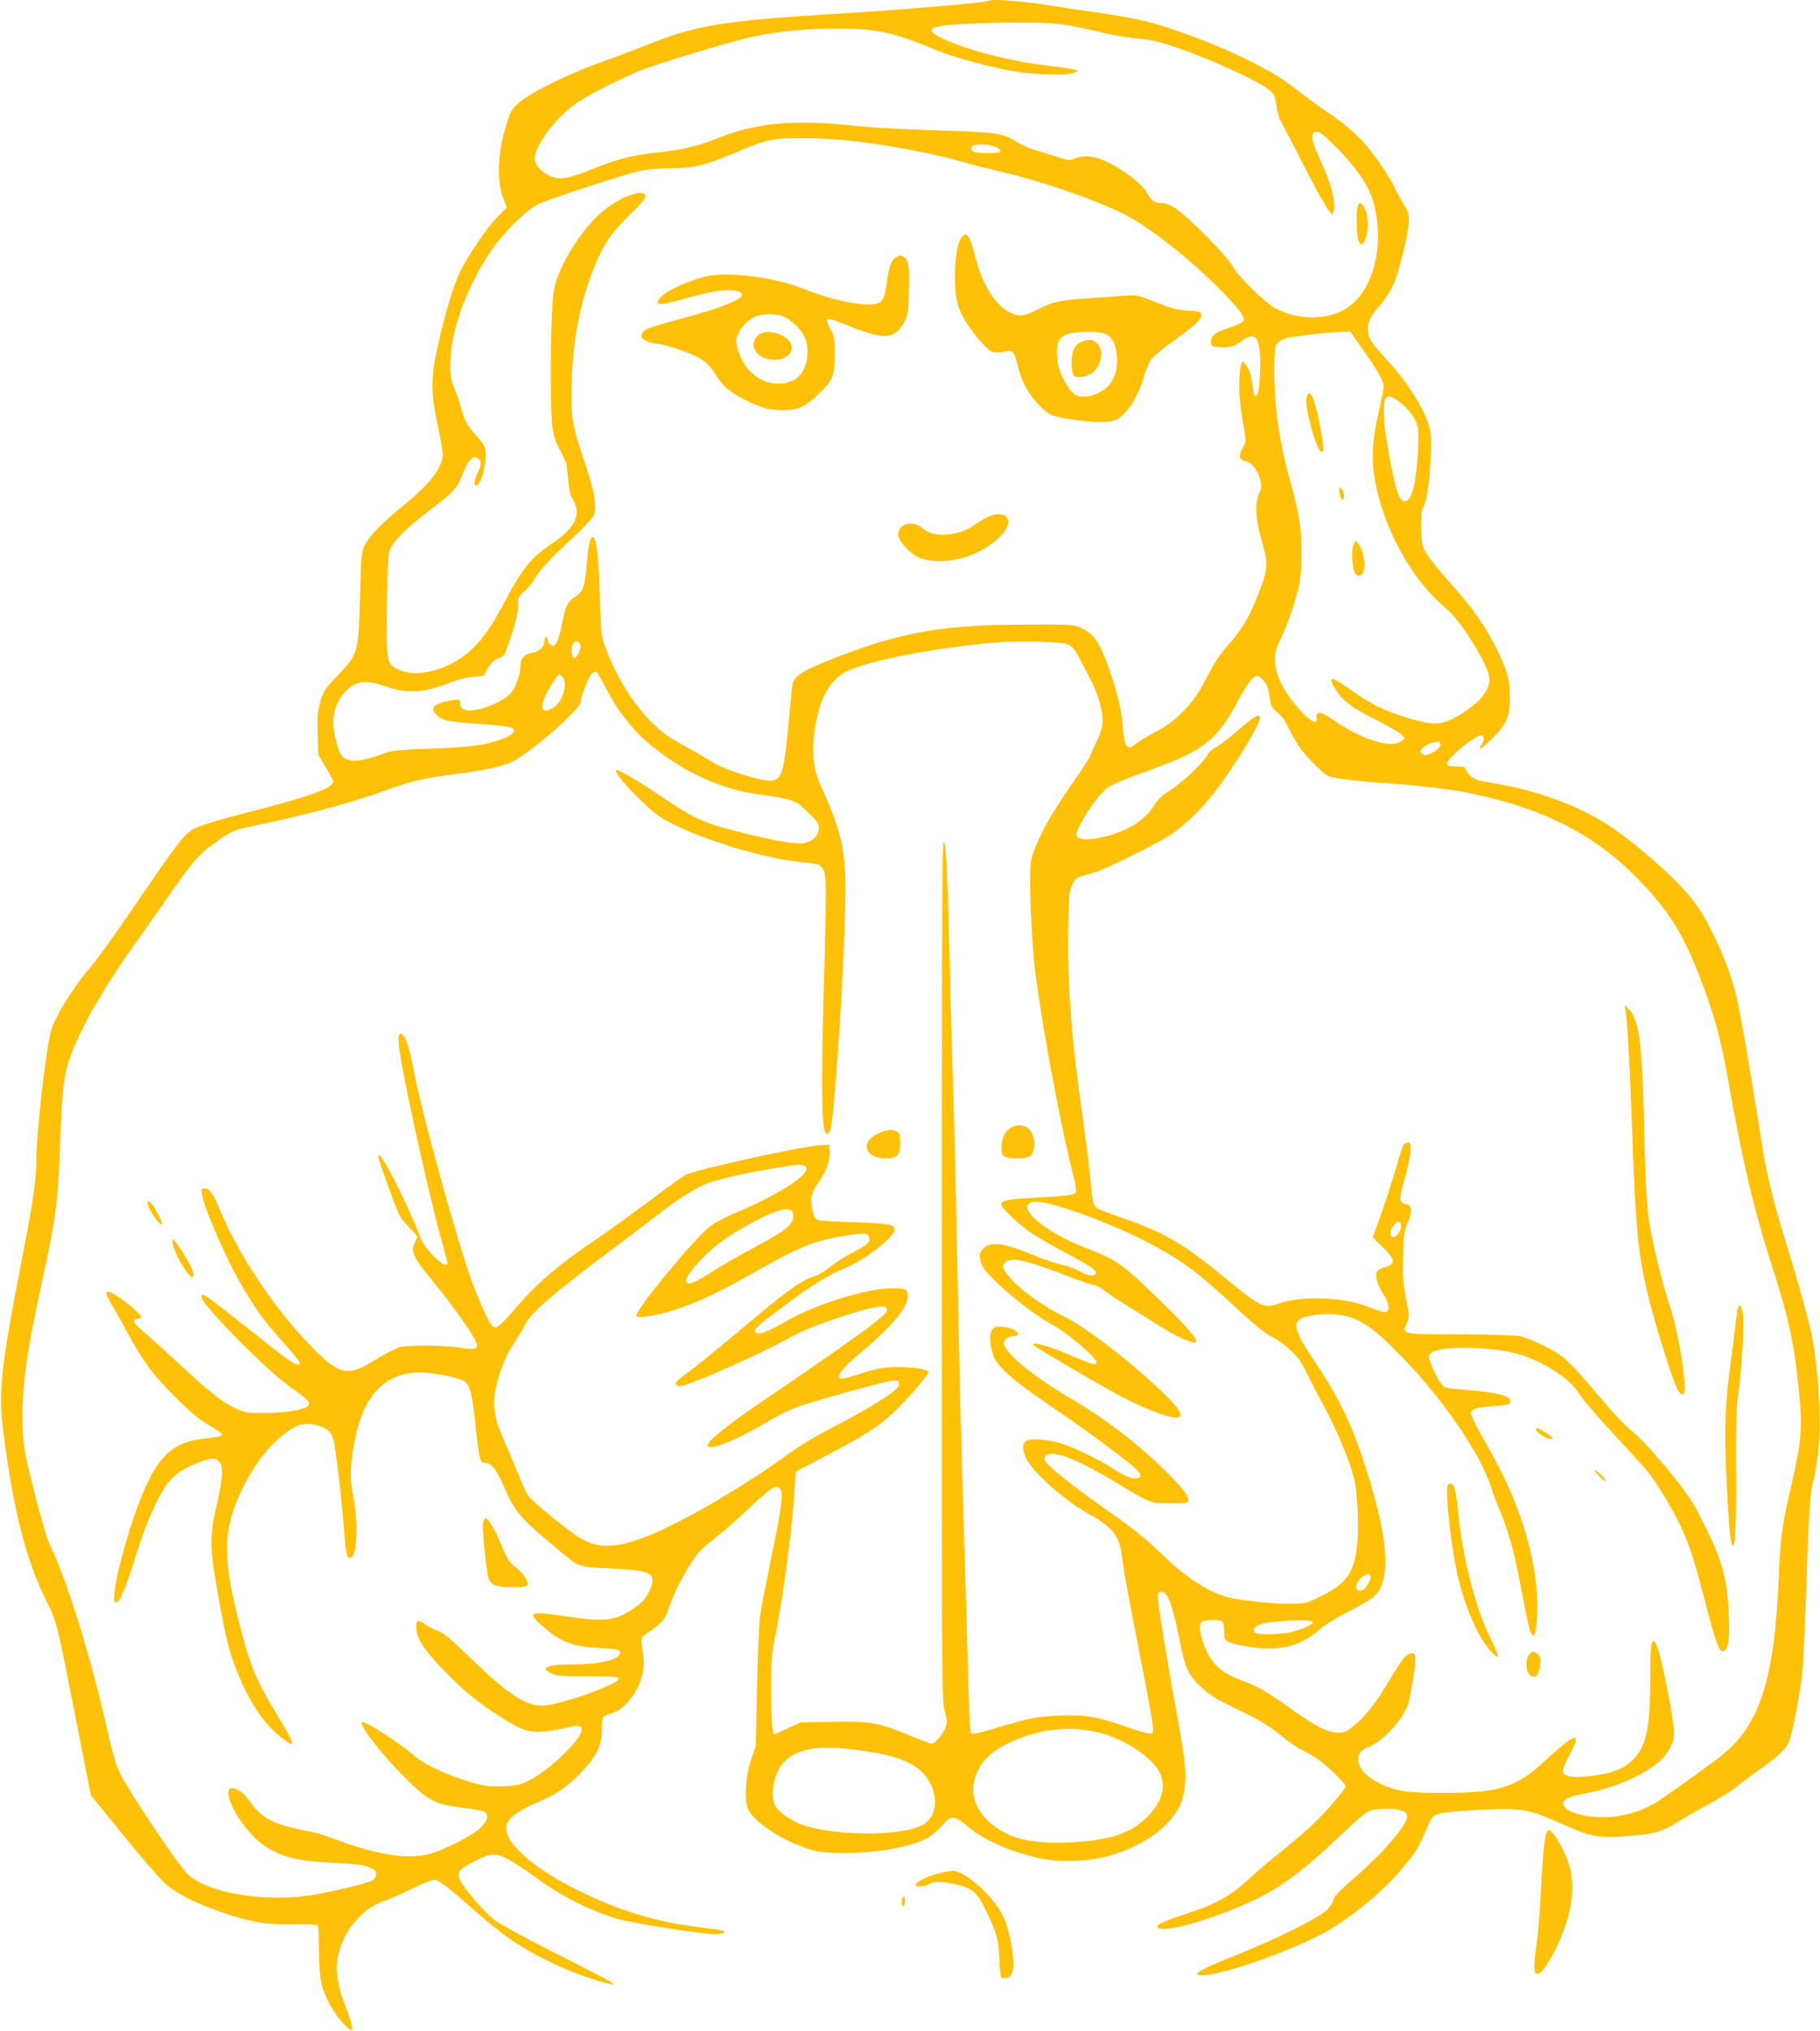 <?xml version="1.0" standalone="no"?>
<!DOCTYPE svg PUBLIC "-//W3C//DTD SVG 20010904//EN"
 "http://www.w3.org/TR/2001/REC-SVG-20010904/DTD/svg10.dtd">
<svg version="1.0" xmlns="http://www.w3.org/2000/svg"
 width="1147pt" height="1280pt" viewBox="0 0 1147 1280"
 preserveAspectRatio="xMidYMid meet">
<g transform="translate(0,1280) scale(0.1,-0.1)"
fill="#ffc107" stroke="none">
<path d="M6240 12797 c-12 -13 -552 -59 -1020 -87 -609 -37 -828 -71 -1065
-163 -169 -66 -250 -97 -390 -147 -193 -71 -429 -188 -493 -246 -45 -39 -55
-56 -76 -123 -62 -195 -69 -368 -20 -493 l18 -46 -56 -56 c-66 -65 -192 -250
-242 -356 -40 -84 -90 -252 -138 -464 -43 -191 -43 -296 0 -495 18 -79 32
-163 32 -185 0 -82 -82 -188 -244 -319 -134 -108 -218 -193 -246 -252 -23 -47
-24 -64 -31 -320 -10 -361 -12 -369 -145 -507 -75 -77 -85 -93 -104 -157 -19
-61 -21 -90 -18 -204 l3 -132 47 -80 c27 -44 48 -84 48 -91 0 -39 -136 -90
-484 -180 -327 -84 -395 -107 -436 -147 -49 -48 -99 -116 -295 -402 -202 -295
-268 -386 -335 -465 -92 -107 -209 -301 -229 -377 -32 -120 -91 -642 -92 -809
-1 -135 -17 -246 -80 -573 -149 -769 -161 -885 -126 -1161 64 -490 140 -788
267 -1045 70 -141 66 -127 195 -785 l88 -445 203 -250 c112 -138 230 -274 261
-303 70 -65 205 -133 378 -190 175 -59 269 -74 432 -70 76 2 144 -1 151 -5 9
-6 12 -49 12 -155 0 -96 6 -169 15 -211 21 -87 79 -193 139 -255 48 -48 51
-50 54 -27 2 13 -15 70 -37 126 -53 133 -69 231 -52 322 29 159 157 311 296
353 22 6 95 39 162 72 67 33 133 60 148 60 30 0 74 -33 250 -188 179 -158 285
-232 456 -317 127 -65 311 -133 404 -151 29 -6 29 -6 10 9 -11 9 -167 90 -347
181 -181 91 -354 185 -386 209 -58 43 -171 170 -211 235 -40 66 -27 87 86 143
90 46 124 49 190 17 32 -15 106 -63 165 -106 183 -134 364 -227 543 -279 95
-27 529 -95 610 -95 56 0 81 14 42 24 -12 3 -81 12 -152 21 -252 31 -486 101
-730 220 -220 106 -383 225 -447 324 -66 104 -22 161 192 252 94 39 175 96
251 177 99 103 133 173 131 267 -1 38 4 75 10 82 6 7 28 18 50 24 112 30 220
212 204 343 -3 28 -9 70 -12 93 -6 41 -5 43 42 75 84 59 102 78 119 126 40
113 62 162 118 257 73 123 71 121 183 211 51 40 134 112 185 161 180 170 208
187 230 139 15 -32 2 -119 -66 -451 -29 -143 -59 -296 -65 -340 -6 -44 -15
-246 -19 -450 l-8 -370 -28 -80 c-36 -103 -46 -263 -21 -317 37 -77 184 -179
344 -238 74 -28 104 -34 204 -38 204 -8 445 28 563 84 33 15 73 46 102 78 73
82 80 81 194 -13 100 -82 309 -165 483 -192 110 -18 284 -6 391 26 243 71 420
214 460 370 28 111 20 211 -45 560 -46 244 -113 656 -114 700 -1 23 4 31 20
33 41 6 76 -85 120 -316 31 -164 55 -213 140 -291 61 -55 87 -70 294 -170 69
-33 136 -75 196 -124 50 -41 113 -84 140 -97 27 -13 69 -37 94 -54 60 -40 180
-156 180 -173 0 -22 -141 -183 -233 -266 -45 -41 -129 -112 -187 -158 -58 -46
-136 -113 -175 -149 -122 -115 -216 -168 -405 -230 -137 -46 -192 -70 -187
-84 19 -59 482 87 720 226 118 69 266 188 422 338 83 80 167 154 187 163 25
12 61 17 115 17 83 0 126 -14 131 -43 10 -48 -143 -228 -332 -392 -93 -80
-129 -118 -133 -139 -3 -15 -20 -42 -37 -60 -57 -56 -311 -182 -595 -296 -145
-57 -232 -100 -226 -111 29 -46 500 104 778 248 164 85 375 254 502 403 92
108 111 137 159 249 38 89 44 97 78 108 51 17 365 37 473 30 100 -6 146 -20
316 -96 179 -79 221 -87 404 -73 174 13 219 26 313 86 37 24 123 73 192 110
69 37 156 91 193 121 37 30 98 76 135 102 116 81 164 126 183 168 26 59 76
322 89 460 5 66 17 320 25 565 14 426 25 582 45 634 5 14 16 82 26 153 22 176
9 485 -31 723 -15 90 -91 365 -176 640 -70 229 -114 403 -138 555 -133 830
-159 969 -208 1114 -46 137 -127 308 -197 416 -84 129 -291 324 -524 493 -193
140 -490 253 -777 297 -109 17 -137 30 -160 75 -14 28 -20 30 -70 30 -47 0
-55 3 -55 19 0 28 145 153 202 174 30 11 39 -16 18 -51 -30 -49 -9 -38 63 32
93 93 112 137 112 261 0 113 -12 156 -80 300 -58 120 -146 251 -241 359 -151
169 -215 251 -226 291 -17 55 -17 227 0 247 21 26 41 155 48 308 6 122 4 155
-10 205 -35 118 -141 284 -273 425 -88 94 -113 135 -113 184 0 51 16 82 80
156 28 32 63 87 79 122 36 79 92 301 98 388 4 61 2 69 -32 125 -21 33 -46 79
-56 102 -25 58 -120 199 -179 267 -68 78 -133 134 -252 214 -56 39 -146 105
-198 146 -148 118 -444 261 -760 368 -169 57 -242 73 -480 108 -118 17 -273
40 -345 52 -130 20 -325 35 -335 25z m420 -147 c52 -5 159 -25 238 -44 79 -20
188 -40 243 -46 55 -5 112 -13 127 -16 207 -47 689 -257 746 -325 17 -20 26
-46 31 -86 3 -33 16 -78 30 -103 14 -25 79 -151 146 -281 66 -131 134 -252
149 -270 l28 -34 8 30 c13 51 -20 176 -80 305 -65 137 -73 190 -29 190 20 0
50 -24 128 -102 117 -117 196 -232 225 -325 89 -288 1 -607 -194 -703 -117
-58 -286 -52 -411 13 -75 39 -239 200 -282 277 -35 63 -284 312 -359 360 -32
20 -61 30 -86 30 -42 0 -66 19 -93 69 -23 46 -135 134 -232 183 -94 47 -158
55 -221 28 -30 -13 -39 -12 -115 13 -45 15 -105 33 -134 41 -28 7 -83 32 -122
55 -89 54 -112 57 -536 71 -181 6 -388 17 -460 25 -404 45 -635 24 -901 -83
-109 -44 -207 -66 -359 -83 -158 -17 -240 -37 -385 -94 -170 -68 -212 -77
-269 -63 -62 16 -121 74 -121 119 0 77 121 243 247 338 81 61 329 185 468 235
163 57 560 175 664 196 167 34 338 50 527 50 250 0 348 -21 619 -134 126 -52
370 -117 526 -140 123 -18 305 -21 346 -5 l28 11 -24 9 c-13 5 -87 16 -165 25
-223 24 -515 99 -663 170 -125 60 -95 81 132 93 216 11 475 12 585 1z m-1317
-735 c235 -26 501 -74 689 -126 97 -27 227 -60 287 -74 236 -54 564 -167 756
-260 167 -81 453 -309 655 -522 90 -95 116 -133 107 -156 -3 -8 -43 -27 -89
-42 -90 -29 -121 -54 -116 -94 3 -23 8 -26 48 -29 66 -5 104 5 145 38 87 69
120 23 117 -160 -2 -122 -11 -181 -28 -187 -7 -2 -14 18 -18 49 -8 74 -23 122
-45 150 l-19 23 -11 -28 c-6 -16 -11 -70 -11 -120 0 -91 6 -140 31 -285 13
-70 12 -74 -10 -116 -28 -51 -23 -74 19 -83 61 -12 118 -131 91 -190 -36 -77
-32 -163 15 -328 35 -122 34 -160 -11 -280 -66 -177 -115 -262 -217 -375 -36
-40 -78 -103 -109 -164 -66 -130 -99 -177 -181 -258 -48 -46 -96 -81 -158
-112 -49 -26 -102 -58 -118 -71 -60 -50 -75 -31 -86 106 -8 105 -33 210 -81
348 -64 183 -99 235 -183 274 -45 21 -59 22 -332 21 -518 -1 -779 -44 -1170
-192 -234 -89 -298 -125 -313 -177 -4 -11 -13 -99 -22 -195 -33 -376 -46 -420
-124 -420 -70 0 -277 67 -356 114 -43 27 -127 75 -242 139 -169 94 -342 326
-438 587 -27 72 -28 86 -35 325 -7 238 -20 358 -41 370 -17 11 -31 -48 -41
-169 -11 -141 -24 -179 -73 -207 -45 -27 -60 -55 -81 -160 -27 -136 -48 -171
-82 -137 -7 7 -12 20 -12 31 0 10 -4 15 -10 12 -5 -3 -10 -17 -10 -31 0 -34
-31 -61 -79 -69 -47 -8 -71 -35 -71 -79 0 -56 -32 -147 -63 -177 -66 -67 -237
-126 -291 -101 -19 8 -26 19 -26 38 0 26 -1 27 -49 21 -69 -8 -121 -32 -121
-55 0 -25 39 -60 81 -72 19 -6 97 -15 174 -20 240 -17 269 -24 249 -57 -16
-26 -107 -60 -210 -78 -50 -9 -189 -20 -319 -24 -202 -7 -237 -11 -290 -31
-109 -40 -176 -53 -217 -40 -43 12 -59 36 -82 127 -32 123 -15 218 54 297 66
75 128 85 251 43 146 -51 242 -46 411 19 57 22 115 37 148 39 30 2 58 3 62 4
4 1 15 16 24 34 24 47 53 75 84 82 26 6 31 16 70 133 29 87 43 146 44 189 2
60 4 65 38 93 20 17 51 54 68 83 41 65 90 119 239 257 65 60 124 123 131 140
24 57 8 151 -58 345 -79 233 -86 275 -79 504 8 268 56 508 143 720 62 148 109
217 222 327 73 71 103 107 100 120 -10 52 -178 -14 -285 -111 -105 -95 -210
-250 -266 -394 -25 -64 -30 -96 -38 -225 -11 -201 -11 -611 1 -713 7 -66 17
-98 51 -163 39 -74 43 -91 49 -175 4 -57 12 -102 21 -116 68 -105 33 -190
-123 -295 -137 -93 -187 -156 -315 -399 -89 -169 -169 -266 -277 -334 -127
-80 -278 -105 -373 -62 -77 36 -78 42 -75 396 2 193 8 325 15 349 17 58 110
153 265 268 139 104 167 136 201 229 31 83 69 117 99 87 17 -17 15 -43 -8 -88
-21 -41 -26 -80 -11 -80 28 0 61 102 61 191 0 53 -2 58 -56 120 -67 76 -78 98
-97 175 -9 32 -27 88 -42 124 -23 55 -28 79 -27 155 0 202 94 466 250 705 73
112 229 267 302 302 85 40 573 198 658 214 43 7 124 14 182 14 141 1 211 17
387 91 219 92 241 97 426 98 87 1 222 -6 300 -14z m927 -39 c19 -7 35 -19 35
-27 0 -11 -18 -14 -82 -14 -85 1 -111 11 -100 39 8 20 95 21 147 2z m2318
-1278 c105 -150 132 -199 132 -236 0 -17 -14 -86 -30 -154 -40 -162 -48 -300
-26 -428 55 -313 235 -638 452 -817 79 -64 234 -305 265 -410 25 -86 -39 -173
-190 -263 -97 -58 -152 -63 -280 -26 -189 54 -261 90 -446 221 -82 58 -97 43
-41 -41 44 -66 101 -107 256 -185 69 -35 136 -74 149 -87 l25 -25 -23 -18
c-61 -50 -249 9 -427 133 -79 55 -111 60 -106 15 2 -19 -2 -27 -13 -27 -21 0
-87 62 -142 134 -112 149 -136 266 -76 382 40 78 97 241 119 341 22 103 22
308 0 432 -9 51 -32 148 -51 215 -45 157 -72 291 -90 446 -18 150 -20 389 -4
424 8 16 28 31 53 41 37 14 269 41 373 44 l42 1 79 -112z m224 -325 c61 -42
116 -117 124 -170 8 -52 -1 -225 -18 -330 -21 -137 -77 -177 -110 -78 -32 97
-80 360 -86 467 -7 144 11 166 90 111z m-5154 -1540 c4 -28 -25 -85 -41 -80
-16 5 -21 61 -7 87 14 26 44 22 48 -7z m3072 5 c27 -11 43 -30 66 -74 17 -32
51 -98 76 -145 51 -96 83 -216 76 -284 -3 -23 -17 -67 -31 -96 -15 -30 -35
-74 -45 -99 -11 -25 -56 -97 -102 -160 -148 -208 -248 -392 -271 -501 -14 -64
-6 -354 16 -619 22 -254 158 -1010 240 -1330 24 -94 31 -138 24 -147 -14 -16
-57 -21 -267 -32 -164 -9 -202 -17 -202 -43 0 -21 120 -133 195 -183 44 -28
146 -87 227 -130 150 -79 186 -105 173 -125 -10 -17 -68 -6 -102 19 -15 11
-65 29 -111 40 -45 11 -111 32 -145 47 -230 97 -318 107 -362 40 -14 -20 -14
-31 -5 -67 9 -34 31 -62 94 -125 91 -91 271 -228 361 -275 94 -50 275 -205
275 -237 0 -20 -31 -11 -185 55 -123 53 -227 80 -211 55 6 -11 390 -236 536
-315 161 -87 340 -154 375 -140 33 12 13 48 -82 142 -197 194 -497 426 -643
497 -138 67 -282 174 -349 258 -35 44 -38 58 -15 80 37 37 132 15 436 -103 59
-22 116 -41 127 -41 11 0 39 -16 63 -35 24 -19 86 -60 138 -92 52 -31 134 -83
182 -114 131 -86 258 -141 258 -111 0 21 -81 111 -236 262 -233 227 -263 248
-464 326 -264 102 -448 263 -329 289 83 18 503 -135 771 -281 177 -97 277
-172 473 -354 154 -144 216 -194 267 -219 25 -12 73 -46 106 -77 49 -44 71
-74 107 -147 25 -51 74 -146 110 -212 77 -143 159 -337 186 -443 25 -96 35
-313 21 -439 -20 -168 -66 -232 -228 -314 -79 -40 -94 -44 -173 -47 -102 -4
-345 21 -423 44 -128 38 -265 130 -418 280 -81 79 -166 148 -290 235 -200 140
-359 262 -410 314 -28 29 -32 39 -24 53 33 52 180 -1 449 -163 218 -131 215
-130 337 -130 58 0 110 3 113 7 17 17 -11 63 -88 144 -167 178 -403 364 -631
499 -232 137 -392 262 -432 337 -13 25 -13 29 6 48 11 11 31 20 44 20 69 0 14
50 -63 58 -36 3 -52 0 -64 -13 -22 -21 -22 -84 -1 -156 23 -78 109 -156 349
-319 109 -74 269 -187 354 -251 230 -170 265 -209 198 -217 -27 -3 -77 19
-160 72 -76 49 -212 115 -292 143 -88 31 -212 41 -239 20 -27 -20 -23 -68 9
-122 53 -92 240 -254 385 -336 155 -87 194 -136 210 -265 13 -101 18 -129 100
-554 97 -498 105 -549 91 -563 -9 -9 -48 1 -164 40 -194 67 -256 77 -426 70
-141 -5 -173 -12 -428 -88 -79 -23 -116 -30 -123 -23 -7 7 -14 154 -20 405 -6
217 -17 603 -25 859 -18 577 -32 1129 -45 1855 -6 308 -15 684 -20 835 -5 151
-14 464 -20 695 -18 796 -27 982 -44 965 -8 -8 -11 -723 -11 -2708 0 -2591 1
-2700 18 -2764 15 -54 17 -73 8 -100 -14 -43 -68 -108 -88 -108 -9 0 -76 25
-150 56 -188 78 -236 86 -478 82 l-200 -3 -79 -37 c-43 -21 -82 -38 -86 -38
-25 0 -30 457 -6 562 45 194 113 676 129 923 l12 170 202 106 c238 126 323
180 417 269 73 68 216 234 216 250 0 19 -88 35 -190 34 -84 -1 -123 -7 -195
-29 -49 -15 -107 -33 -127 -38 -88 -25 -58 37 69 143 210 175 313 297 313 370
0 46 -8 50 -103 50 -166 -1 -494 -106 -686 -220 -88 -52 -149 -74 -168 -59
-20 17 -2 34 177 168 158 119 295 204 385 239 128 51 320 201 313 246 -4 29
-44 36 -268 43 -107 3 -205 9 -217 14 -16 6 -24 22 -33 65 -16 74 -8 107 41
176 49 71 71 132 67 190 l-3 43 -55 -3 c-119 -6 -784 -153 -850 -187 -16 -9
-119 -82 -227 -164 -109 -81 -256 -188 -328 -236 -259 -177 -377 -278 -526
-451 -95 -110 -113 -123 -139 -99 -21 19 -95 187 -140 318 -95 275 -297 1008
-345 1252 -31 161 -52 235 -72 257 -27 30 -36 10 -29 -61 16 -158 181 -913
266 -1219 22 -78 40 -147 40 -152 0 -28 -44 -3 -98 54 -42 46 -65 80 -77 118
-10 29 -47 116 -83 193 -132 285 -223 417 -153 223 112 -312 103 -293 164
-357 31 -33 57 -62 57 -65 0 -3 -8 -21 -17 -40 -26 -57 -8 -94 123 -251 114
-137 255 -339 268 -382 11 -35 -18 -42 -104 -27 -89 16 -330 18 -381 4 -20 -6
-78 -35 -130 -66 -114 -70 -148 -84 -196 -84 -64 0 -115 35 -240 163 -225 232
-445 561 -564 844 -46 112 -68 143 -101 143 -19 0 -20 -4 -14 -42 10 -61 85
-247 171 -423 85 -173 183 -326 281 -438 178 -202 181 -207 148 -207 -21 0
-45 17 -289 210 -295 234 -315 248 -315 217 0 -50 401 -456 564 -572 113 -80
130 -100 103 -119 -32 -24 -141 -41 -267 -41 -119 0 -128 1 -190 31 -83 40
-148 91 -340 268 -85 79 -188 172 -228 206 -74 64 -83 82 -44 88 12 2 22 7 22
11 0 13 -85 89 -140 125 -90 59 -102 46 -44 -50 20 -32 67 -117 105 -187 90
-168 157 -256 303 -402 88 -87 143 -133 204 -168 45 -27 82 -52 82 -57 0 -11
-16 -15 -130 -29 -162 -21 -252 -93 -340 -275 -111 -228 -251 -756 -200 -756
26 0 62 88 144 350 48 154 125 324 182 402 38 51 97 91 184 126 88 35 115 37
139 13 30 -30 27 -97 -10 -261 -50 -218 -49 -280 5 -580 49 -276 69 -357 117
-477 78 -199 169 -335 282 -424 93 -74 90 -49 -14 122 -149 246 -185 333 -258
624 -93 371 -94 541 -4 755 75 177 174 317 291 410 78 61 127 76 199 60 65
-14 99 -41 113 -88 14 -51 47 -320 65 -538 16 -199 20 -216 44 -212 42 8 51
215 16 391 -19 98 -19 165 0 287 50 332 187 490 424 490 85 0 248 -34 280 -58
35 -26 49 -87 71 -307 6 -60 16 -131 21 -157 10 -44 13 -48 39 -48 38 0 69
-41 121 -161 64 -148 102 -191 332 -382 143 -119 124 -112 335 -122 238 -12
280 -28 260 -102 -22 -79 -75 -136 -178 -188 -78 -40 -158 -43 -345 -15 -256
39 -272 32 -153 -70 108 -92 176 -117 350 -127 114 -6 134 -12 125 -36 -15
-40 -130 -66 -288 -67 -172 0 -223 -21 -141 -58 30 -14 70 -17 224 -17 102 0
190 -3 194 -8 14 -14 -20 -36 -122 -76 -147 -58 -299 -101 -358 -101 -106 0
-220 76 -451 300 -131 127 -171 160 -210 173 -26 9 -63 29 -82 43 -42 32 -56
21 -49 -39 7 -64 65 -146 191 -273 123 -125 210 -194 363 -290 119 -75 168
-88 274 -74 46 6 108 18 138 25 95 25 102 -15 19 -111 -75 -87 -191 -183 -268
-222 -69 -34 -83 -37 -173 -40 -83 -3 -112 0 -191 23 -150 43 -298 111 -364
167 -101 87 -318 227 -331 214 -30 -30 282 -389 412 -474 61 -40 101 -51 238
-67 59 -7 114 -18 123 -25 27 -22 17 -57 -27 -100 -50 -49 -235 -143 -323
-165 -148 -37 -334 -6 -637 109 -36 14 -106 32 -155 41 -184 35 -265 76 -332
173 -42 60 -84 92 -120 92 -52 0 -6 -134 85 -245 64 -79 99 -109 175 -150 92
-48 177 -65 374 -75 165 -8 209 -15 254 -39 31 -17 28 -57 -6 -74 -39 -20
-280 -77 -393 -93 -305 -44 -653 19 -772 139 -66 67 -370 523 -428 642 -18 37
-45 132 -70 245 -107 476 -261 974 -366 1183 -15 28 -58 175 -96 326 -65 258
-70 285 -75 416 -9 223 21 458 112 870 99 451 111 546 125 940 10 305 21 398
56 505 62 184 214 452 428 750 73 102 181 256 240 342 104 151 156 209 246
273 116 82 123 85 271 115 272 54 627 150 815 221 143 53 235 75 424 99 187
23 312 50 370 80 120 61 430 332 430 376 0 35 49 160 70 179 10 9 23 14 29 10
6 -3 35 -54 65 -113 62 -120 155 -242 243 -319 225 -195 476 -312 738 -343 50
-6 119 -18 155 -27 57 -15 73 -24 132 -83 59 -57 68 -70 68 -102 0 -44 -39
-82 -94 -92 -47 -9 -186 14 -386 65 -252 63 -301 85 -530 241 -141 95 -258
163 -267 154 -20 -19 196 -246 287 -301 194 -118 610 -250 875 -278 111 -11
119 -14 139 -40 26 -35 27 -93 7 -772 -15 -544 -13 -847 8 -884 12 -22 15 -23
26 -8 14 20 19 54 40 302 38 458 70 1115 62 1315 -7 190 -43 324 -147 551 -52
112 -65 204 -50 336 26 212 91 343 199 398 137 69 533 148 926 184 155 14 432
8 475 -11z m-3186 -204 c38 -37 3 -158 -56 -194 -76 -46 -92 -8 -41 95 24 47
70 115 78 115 2 0 11 -7 19 -16z m4419 -24 c25 -29 30 -44 42 -126 5 -33 15
-49 45 -73 24 -19 50 -55 70 -98 17 -36 49 -92 70 -122 43 -64 156 -175 185
-184 48 -14 142 -26 281 -37 378 -27 546 -50 743 -100 396 -100 684 -260 931
-517 181 -187 276 -337 374 -590 100 -256 140 -401 191 -693 86 -486 155 -780
260 -1110 117 -363 150 -511 180 -804 26 -258 21 -331 -51 -640 -53 -229 -64
-312 -74 -556 -25 -631 -117 -925 -349 -1115 -64 -53 -263 -196 -405 -292 -84
-56 -173 -88 -281 -102 -141 -17 -304 19 -321 72 -10 33 25 53 127 72 180 33
350 103 461 190 65 51 108 127 108 190 0 81 -75 467 -106 545 -34 84 -44 39
-44 -199 0 -313 -25 -428 -109 -512 -54 -54 -122 -83 -235 -98 -145 -20 -206
-11 -206 30 0 11 20 59 45 106 77 145 34 134 -154 -41 -186 -173 -289 -206
-651 -206 -133 0 -217 5 -265 15 -149 32 -265 116 -265 193 0 44 15 62 72 85
89 37 216 179 243 271 17 58 45 235 45 284 0 27 -4 32 -24 32 -30 0 -64 -41
-136 -165 -85 -144 -158 -237 -233 -296 -41 -33 -56 -39 -97 -39 -63 0 -152
46 -295 151 -130 95 -206 140 -300 174 -137 49 -202 109 -245 222 -29 76 -36
129 -20 148 16 19 125 21 137 2 4 -6 8 -34 8 -62 0 -44 3 -51 27 -63 41 -19
171 -42 243 -42 137 0 234 35 330 119 38 33 106 75 184 114 69 34 142 78 162
97 113 107 89 384 -77 880 -68 205 -156 386 -270 555 -144 215 -167 271 -125
309 25 23 148 40 229 32 138 -14 226 -70 417 -268 260 -267 493 -608 561 -818
15 -47 42 -119 60 -160 18 -42 46 -123 63 -180 27 -95 40 -157 101 -473 32
-167 58 -167 67 -1 15 313 -95 692 -310 1065 -71 123 -107 195 -107 213 0 26
37 37 143 44 84 6 102 10 105 24 8 39 -68 61 -271 77 -68 6 -130 13 -138 16
-21 8 -58 66 -86 136 -24 60 -24 62 -6 80 47 47 354 46 538 -1 143 -37 324
-147 382 -234 39 -59 123 -156 293 -340 168 -182 181 -198 252 -316 135 -224
172 -319 264 -675 63 -247 88 -318 113 -313 31 6 43 74 37 213 -10 240 -36
342 -146 567 -61 126 -98 187 -162 269 -126 162 -245 294 -304 340 -30 23 -91
85 -137 138 -45 53 -120 139 -165 192 -45 52 -100 110 -123 129 -66 52 -218
127 -283 139 -35 6 -193 11 -376 11 -367 0 -367 0 -335 69 16 38 17 48 6 104
-29 144 -32 179 -29 322 4 135 7 156 31 212 30 70 25 109 -14 115 -43 6 -44
27 -5 164 20 71 36 151 36 177 0 44 -2 48 -22 45 -17 -2 -26 -14 -35 -43 -7
-22 -30 -98 -51 -170 -22 -71 -60 -187 -85 -257 l-46 -127 59 -57 c87 -83 89
-113 9 -134 -23 -6 -40 -18 -44 -30 -9 -28 10 -89 45 -140 38 -57 41 -110 7
-110 -12 0 -61 16 -107 35 -150 60 -417 70 -559 20 -96 -34 -115 -25 -351 169
-261 214 -379 282 -643 372 -76 26 -148 54 -159 64 -19 15 -23 35 -34 158 -7
77 -31 268 -53 423 -71 501 -96 839 -89 1199 4 182 6 210 25 252 19 41 27 48
65 58 24 6 64 18 89 26 69 22 379 177 462 230 88 58 190 154 272 259 127 162
295 436 295 480 0 34 -36 12 -167 -102 -39 -34 -89 -71 -110 -82 -22 -11 -44
-30 -50 -43 -26 -56 -186 -203 -271 -249 -16 -10 -46 -41 -65 -71 -43 -68
-105 -119 -188 -157 -125 -56 -272 -78 -300 -45 -11 14 -8 26 20 81 46 88 123
192 167 225 37 28 65 39 309 129 298 109 385 178 510 409 97 178 120 198 168
140z m1115 -403 c4 -21 -69 -70 -99 -65 -48 7 -27 51 36 73 46 16 59 15 63 -8z
m-3999 -2661 c35 -41 -160 -170 -432 -285 -66 -27 -143 -68 -172 -90 -94 -71
-465 -520 -465 -563 0 -15 78 -8 171 16 154 40 312 110 535 236 334 190 412
221 630 255 111 18 134 13 134 -25 0 -23 -22 -40 -117 -90 -46 -24 -106 -63
-135 -87 -29 -24 -69 -48 -88 -54 -99 -33 -155 -73 -501 -363 -118 -99 -254
-209 -302 -245 -77 -57 -86 -66 -73 -79 13 -13 24 -12 93 13 120 42 465 199
583 264 117 65 177 90 358 151 209 69 292 82 292 45 0 -34 -155 -148 -798
-585 -212 -145 -332 -242 -332 -268 0 -43 183 30 397 159 46 28 120 64 166 81
108 39 574 168 609 168 33 0 42 -13 28 -41 -18 -33 -207 -150 -399 -248 -124
-63 -217 -120 -315 -191 -268 -194 -648 -415 -860 -499 -213 -85 -329 -85
-456 2 -86 59 -275 215 -299 247 -13 18 -41 76 -61 129 -21 53 -61 147 -88
210 -68 152 -80 226 -58 340 21 106 63 208 122 295 24 37 54 87 65 111 32 69
187 202 539 465 113 84 243 183 290 220 127 101 254 180 330 206 105 35 273
71 510 107 54 9 88 6 99 -7z m-81 -305 c6 -57 -39 -93 -268 -216 -80 -43 -190
-106 -245 -142 -105 -67 -140 -82 -157 -65 -27 27 119 192 246 277 165 109
329 187 386 183 32 -3 35 -6 38 -37z m3832 -69 c0 -31 -35 -75 -53 -69 -21 6
-19 42 3 70 28 36 50 35 50 -1z m-194 -2206 c7 -19 -22 -73 -47 -86 -15 -8
-24 -8 -34 0 -17 14 -9 44 22 75 29 28 51 32 59 11z m-362 -291 c-2 -15 -71
-46 -134 -61 -62 -15 -208 -18 -229 -5 -20 13 -6 39 25 51 71 27 341 39 338
15z m-1344 -696 c160 -41 332 -155 379 -252 43 -89 14 -187 -83 -282 -100 -97
-216 -138 -435 -154 -198 -15 -351 3 -451 54 -182 92 -251 247 -177 397 35 71
94 124 191 171 186 91 385 114 576 66z m-1480 -115 c249 -38 359 -93 415 -209
46 -92 33 -194 -31 -244 -117 -92 -629 -88 -819 6 -69 35 -112 69 -130 103
-34 66 -8 205 51 270 86 95 236 116 514 74z"/>
<path d="M8556 11498 c-9 -36 -7 -184 4 -212 5 -14 14 -26 20 -26 19 0 40 67
40 124 0 93 -47 176 -64 114z"/>
<path d="M6056 11298 c-41 -64 -52 -315 -18 -424 22 -69 79 -159 155 -240 55
-59 65 -62 144 -49 49 9 54 2 83 -111 23 -90 70 -171 137 -236 58 -57 79 -65
208 -83 146 -21 240 -20 279 5 66 40 128 140 166 270 12 41 33 89 46 107 13
18 77 70 142 116 134 97 172 132 172 159 0 24 -10 27 -95 31 -55 3 -95 14
-190 52 -119 47 -121 47 -205 41 -47 -4 -149 -11 -226 -16 -176 -12 -215 -20
-314 -70 -91 -46 -116 -48 -177 -19 -89 43 -175 182 -217 351 -35 139 -56 167
-90 116z m910 -603 c47 -20 73 -78 74 -166 0 -96 -36 -163 -109 -201 -56 -30
-113 -36 -154 -17 -27 12 -78 93 -101 162 -9 26 -16 74 -16 107 0 99 43 127
193 129 47 1 91 -5 113 -14z"/>
<path d="M6810 10642 c-25 -12 -39 -28 -48 -57 -16 -47 -10 -144 10 -157 18
-12 75 -3 105 17 63 42 84 145 38 190 -29 29 -57 31 -105 7z"/>
<path d="M5647 11179 c-29 -17 -47 -66 -58 -157 -13 -104 -26 -129 -76 -138
-81 -15 -282 28 -453 97 -183 73 -483 110 -615 76 -132 -34 -263 -98 -293
-144 -25 -39 8 -38 146 0 162 45 228 58 298 58 57 0 86 -13 78 -36 -12 -30
-172 -89 -408 -151 -94 -24 -180 -51 -193 -60 -58 -38 -29 -78 65 -90 70 -8
231 -64 282 -98 41 -27 67 -57 110 -127 34 -56 121 -116 235 -161 68 -27 93
-32 165 -33 106 0 146 19 241 114 80 79 89 105 89 247 0 89 -3 107 -25 148
-44 83 -39 84 132 15 209 -83 277 -76 333 36 22 44 25 66 28 182 5 145 -1 194
-24 218 -18 17 -32 19 -57 4z m-709 -374 c49 -21 110 -80 133 -130 33 -72 20
-184 -29 -238 -76 -85 -235 -70 -323 31 -42 47 -79 133 -79 182 0 48 48 115
105 147 48 27 137 31 193 8z"/>
<path d="M4775 10685 c-36 -35 -34 -86 5 -119 75 -62 210 -34 210 44 0 75
-160 131 -215 75z"/>
<path d="M6224 9541 c-22 -10 -60 -33 -84 -50 -53 -38 -126 -61 -196 -61 -62
0 -96 11 -136 45 -58 49 -148 22 -148 -44 0 -39 77 -123 131 -145 140 -56 360
-5 491 113 58 52 84 101 69 130 -20 36 -65 40 -127 12z"/>
<path d="M8234 10294 c-14 -56 61 -331 94 -342 18 -6 15 40 -13 183 -33 166
-64 227 -81 159z"/>
<path d="M8440 9714 c0 -30 12 -64 21 -64 15 0 10 57 -6 70 -12 10 -15 9 -15
-6z"/>
<path d="M8530 9365 c-17 -42 -7 -162 14 -183 13 -13 20 -14 34 -6 34 22 24
145 -17 196 l-19 23 -12 -30z"/>
<path d="M6385 5700 c-42 -17 -68 -58 -73 -113 -6 -74 9 -87 97 -87 83 0 101
12 108 72 11 95 -56 160 -132 128z"/>
<path d="M5532 5655 c-114 -53 -82 -155 48 -155 75 0 92 18 94 96 0 44 -4 59
-19 70 -27 20 -63 17 -123 -11z"/>
<path d="M930 5214 c0 -19 52 -105 76 -124 24 -21 17 9 -19 74 -32 61 -57 82
-57 50z"/>
<path d="M1090 4955 c16 -72 108 -220 125 -203 14 14 -9 70 -62 153 -30 47
-59 85 -63 85 -4 0 -4 -16 0 -35z"/>
<path d="M3044 3204 c-7 -27 20 -295 34 -349 5 -19 20 -36 38 -44 36 -18 188
-21 205 -4 17 17 -23 81 -75 118 -35 26 -48 48 -87 138 -46 108 -81 167 -99
167 -5 0 -13 -12 -16 -26z"/>
<path d="M10243 6440 c11 -47 27 -324 42 -735 15 -421 19 -486 36 -685 19
-220 72 -448 185 -797 56 -175 80 -223 103 -208 29 18 -29 391 -89 564 -42
123 -113 418 -129 536 -15 111 -21 234 -31 640 -12 483 -33 627 -97 686 l-26
24 6 -25z"/>
<path d="M10945 4513 c-3 -32 -17 -139 -30 -238 -49 -358 -52 -501 -25 -970
11 -182 19 -245 30 -245 17 0 23 134 21 481 -1 285 1 388 13 470 22 148 38
412 31 492 -9 87 -31 92 -40 10z"/>
<path d="M9680 3791 c0 -14 49 -50 77 -57 42 -11 37 4 -13 35 -50 33 -64 37
-64 22z"/>
<path d="M10050 3534 c0 -6 16 -25 35 -44 19 -19 35 -29 35 -24 0 6 -16 25
-35 44 -19 19 -35 29 -35 24z"/>
<path d="M9123 3434 c-15 -39 20 -365 59 -544 44 -206 131 -408 214 -498 57
-62 57 -38 0 76 -96 192 -177 506 -206 797 -6 61 -15 127 -21 148 -10 38 -35
50 -46 21z"/>
<path d="M9637 2372 c-24 -26 -23 -104 1 -125 36 -33 59 -14 68 57 5 37 3 50
-11 66 -22 25 -37 25 -58 2z"/>
<path d="M9751 1256 c-16 -20 -27 -119 -41 -396 -6 -118 -17 -255 -25 -305 -8
-49 -14 -114 -15 -142 0 -46 3 -53 20 -53 23 0 62 55 118 165 89 179 122 362
88 495 -19 75 -66 174 -105 220 -24 29 -28 31 -40 16z"/>
<path d="M5945 1000 c-85 -18 -175 -59 -175 -80 0 -15 63 -11 84 5 27 20 85
19 179 -4 99 -23 125 -47 182 -166 67 -139 78 -178 83 -300 2 -60 8 -114 12
-119 5 -5 20 -6 34 -2 43 11 53 66 32 193 -22 134 -46 197 -102 273 -82 109
-215 212 -270 209 -10 -1 -37 -5 -59 -9z"/>
<path d="M5686 832 c-4 -10 -3 -28 1 -38 6 -15 8 -14 15 11 8 33 -6 58 -16 27z"/>
</g>
</svg>
